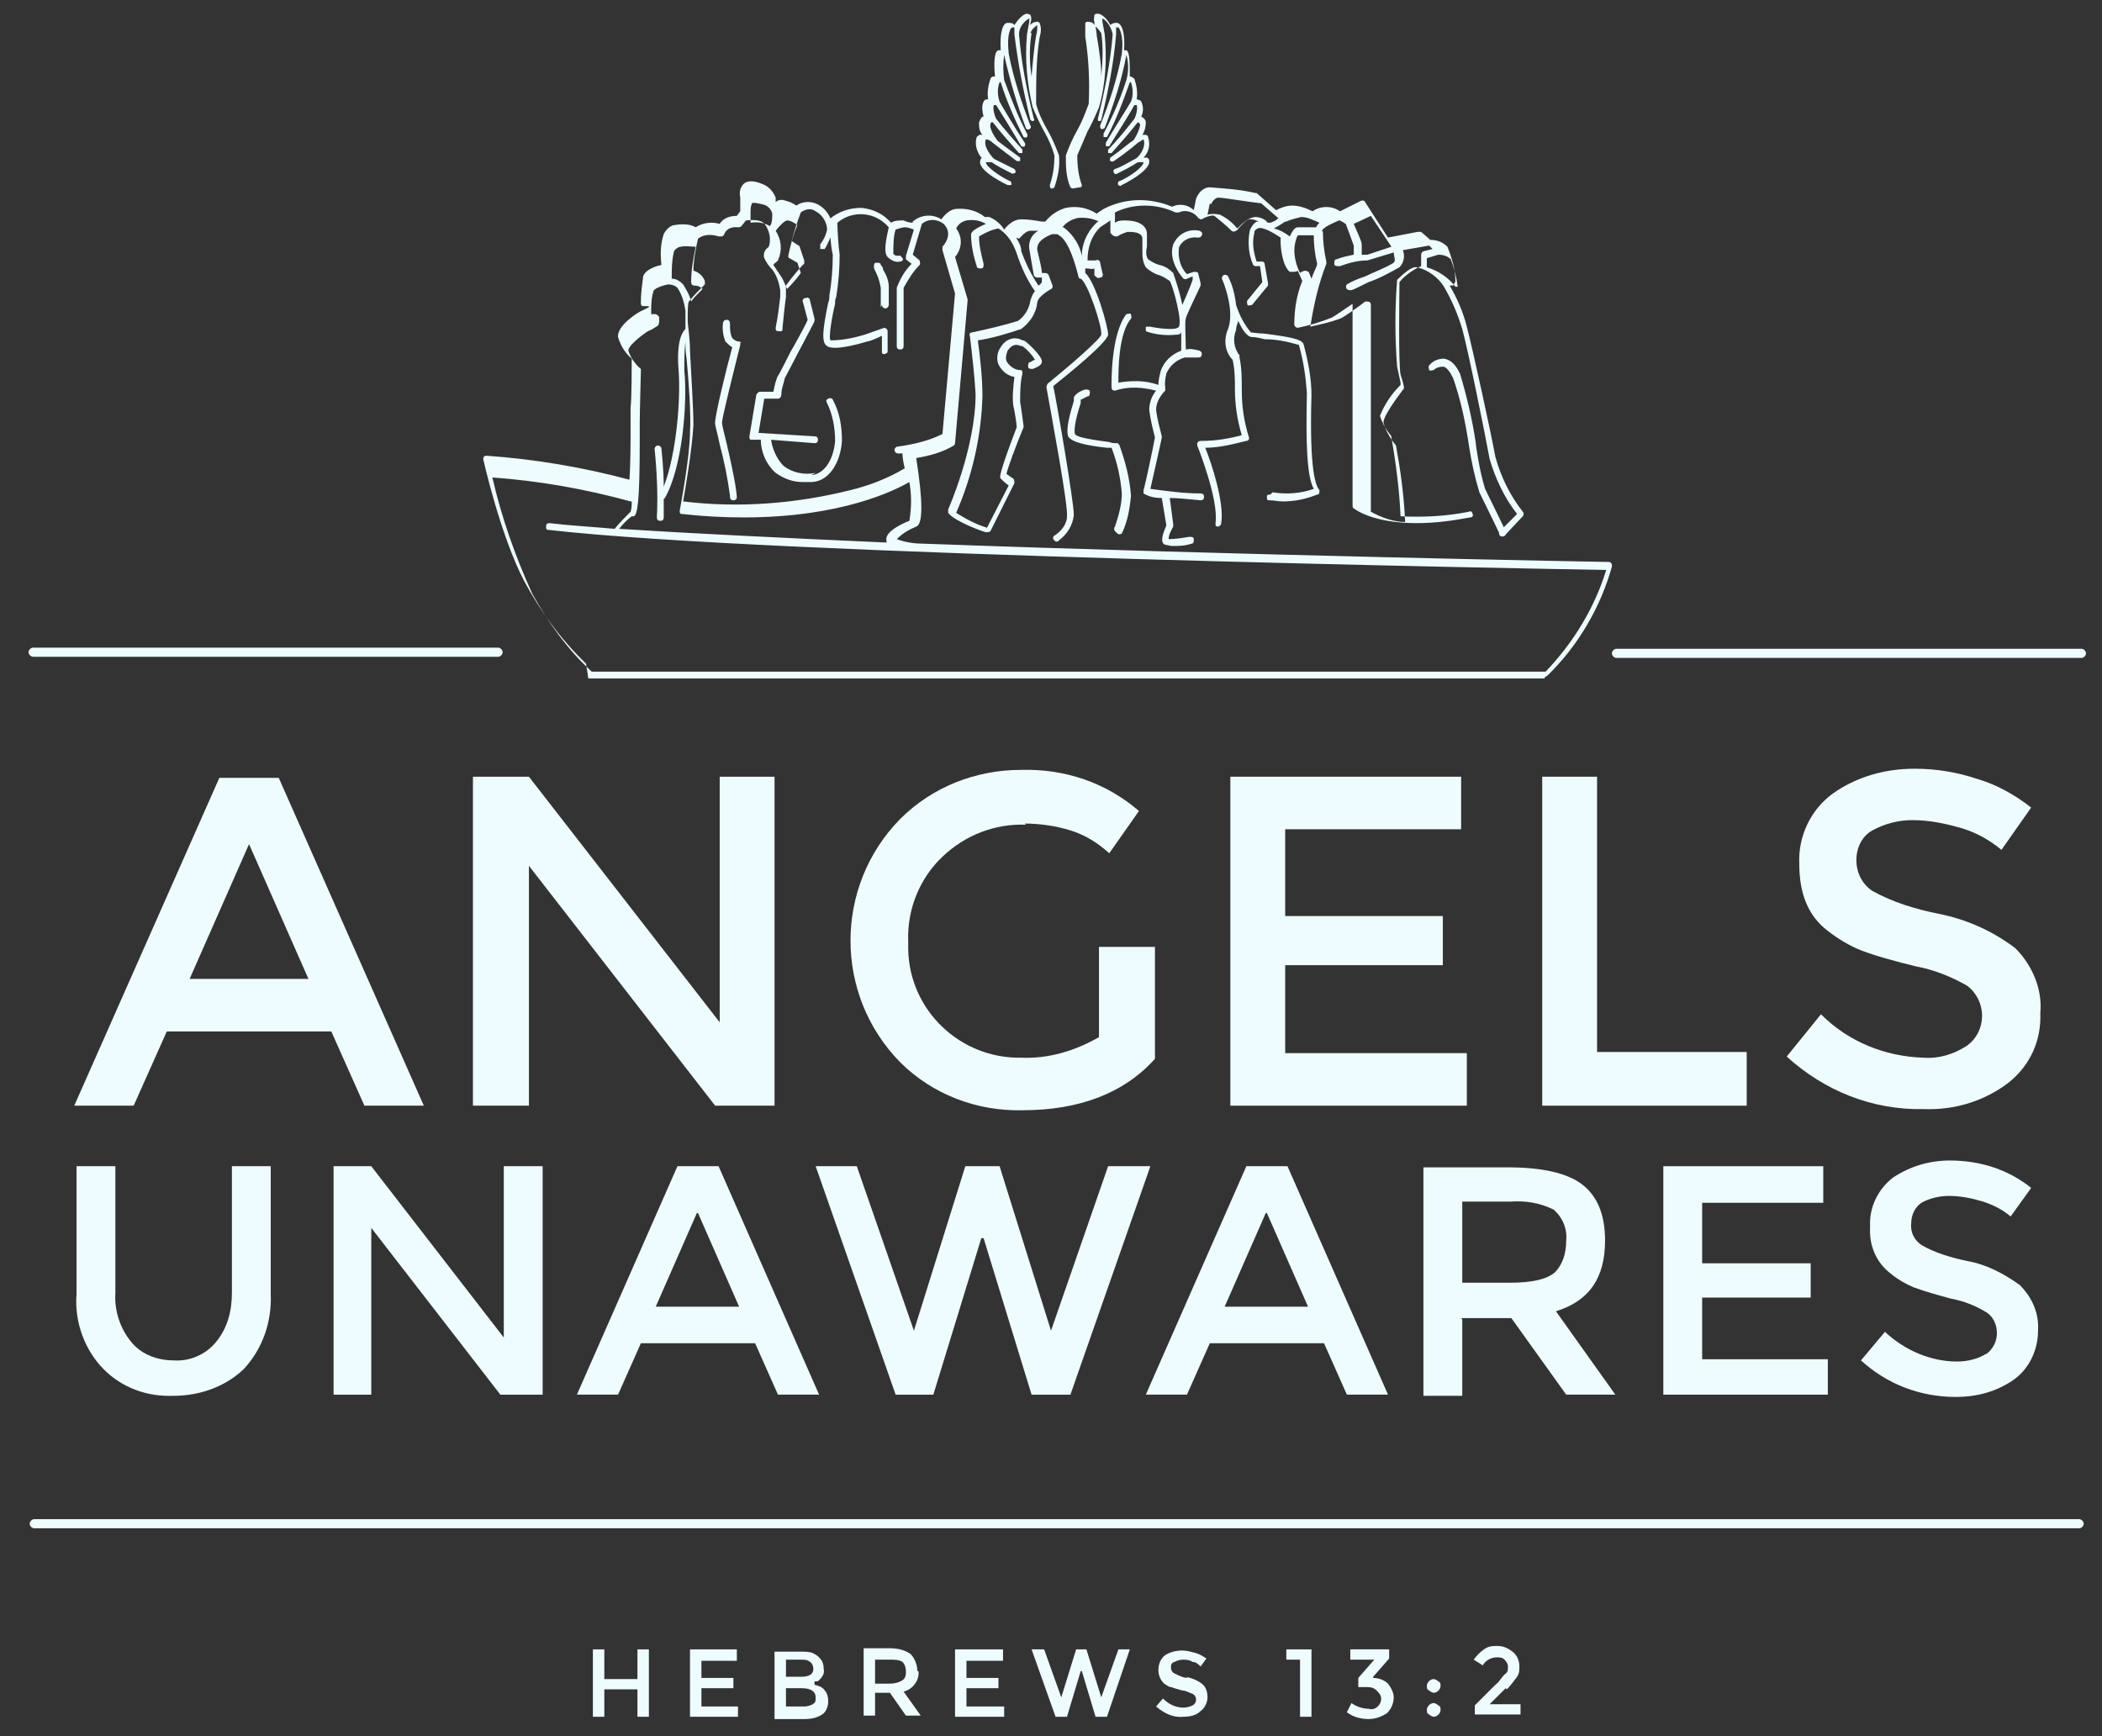 <svg xmlns="http://www.w3.org/2000/svg" viewBox="0 0 184 152"><rect x="0" y="0" width="184" height="152" fill="#333333" stroke="none"/><defs><style>      .cls-1 {        fill: #eefcff;      }    </style></defs><g><g id="_x30_5162a4c-15ec-4fa1-b4f4-4caf09cee478"><g><path class="cls-1" d="M6.7,102.1v11.2c-.2,2.4.7,4.9,2.4,6.6,1.6,1.6,3.8,2.4,6.1,2.3,2.3,0,4.5-.8,6.1-2.3,1.7-1.8,2.5-4.2,2.4-6.6v-11.2h-3.4v11.1c0,1.6-.4,3.1-1.4,4.3-.9,1.1-2.3,1.7-3.7,1.6-1.4,0-2.8-.5-3.7-1.6-1-1.2-1.5-2.8-1.4-4.3v-11.1h-3.4Z"></path><polygon class="cls-1" points="32.5 107.5 43.8 122.1 47.5 122.1 47.5 102.1 44.1 102.1 44.1 117.1 32.5 102.1 29.2 102.1 29.2 122.1 32.5 122.1 32.5 107.5"></polygon><path class="cls-1" d="M56.1,117.6h10l2,4.5h3.6l-8.8-20h-3.6l-8.8,20h3.6l2-4.5ZM61.1,106.2l3.6,8.2h-7.3l3.6-8.2Z"></path><polygon class="cls-1" points="81.7 122.1 85.9 108.4 86.1 108.4 90.3 122.1 93.7 122.1 100.7 102.1 97 102.1 92 116.5 87.5 102.1 84.5 102.1 80 116.5 75 102.1 71.4 102.1 78.4 122.1 81.7 122.1"></polygon><path class="cls-1" d="M105.9,117.6h10l2,4.5h3.6l-8.8-20h-3.6l-8.8,20h3.6l2-4.5ZM110.9,106.2l3.6,8.2h-7.3l3.6-8.2Z"></path><path class="cls-1" d="M127.9,115.4h4.4l4.8,6.7h4.3l-5.2-7.3c2.9-.9,4.3-2.9,4.3-6.2,0-2.3-.7-3.9-2-4.9-1.3-1-3.5-1.5-6.5-1.5h-7.4v20h3.4v-6.7ZM127.9,105.2h4.3c1.3-.1,2.6.1,3.8.7.8.7,1.2,1.7,1.1,2.7,0,1.1-.3,2.1-1,2.8-.7.6-2,.9-3.9.9h-4.2v-7.1Z"></path><polygon class="cls-1" points="145.6 122.1 160 122.1 160 119 149 119 149 113.6 158.5 113.6 158.5 110.6 149 110.6 149 105.3 159.6 105.3 159.6 102.1 145.6 102.1 145.6 122.1"></polygon><path class="cls-1" d="M173.9,118.5c-.8.5-1.7.7-2.6.7-2.3,0-4.6-1-6.3-2.6l-2.1,2.5c2.3,2.1,5.2,3.2,8.3,3.2,1.9,0,3.7-.5,5.2-1.6,1.3-1,2-2.6,2-4.2.1-1.5-.5-2.9-1.6-4-1.4-1-2.9-1.8-4.6-2.1-1.4-.3-2.8-.7-4-1.4-.6-.4-1-1.1-.9-1.9,0-.7.3-1.4.9-1.8.7-.4,1.6-.6,2.4-.6,1,0,2,.2,3,.5.9.3,1.7.7,2.4,1.3l1.8-2.5c-1-.8-2.1-1.4-3.3-1.8-1.2-.4-2.5-.6-3.8-.6-1.8,0-3.5.5-5,1.5-1.3,1-2.1,2.6-2,4.3-.1,1.6.5,3.1,1.8,4.1.6.5,1.3.9,2,1.2,1.1.4,2.2.7,3.3,1,1.1.2,2.1.6,3.1,1.2.6.4.9,1.1.9,1.8,0,.7-.3,1.4-1,1.9Z"></path><path class="cls-1" d="M31.9,96.8h5.2l-12.7-28.7h-5.2l-12.7,28.7h5.2l2.9-6.5h14.4l2.9,6.5ZM16.6,85.7l5.2-11.8,5.2,11.8h-10.4Z"></path><polygon class="cls-1" points="67.8 96.8 67.8 68 63 68 63 89.5 46.3 68 41.4 68 41.4 96.8 46.3 96.8 46.3 75.8 62.6 96.8 67.8 96.8"></polygon><path class="cls-1" d="M89.7,72.1c1.3,0,2.7.2,4,.6,1.3.4,2.4,1.1,3.4,2l2.6-3.7c-2.9-2.5-6.5-3.7-10.3-3.6-4,0-7.8,1.5-10.6,4.3-5.8,5.9-5.8,15.4,0,21.3,2.8,2.8,6.7,4.3,10.7,4.2,5,0,8.9-1.5,11.6-4.5v-9.8h-4.9v7.9c-2.1,1.2-4.4,1.9-6.8,1.8-5.3.1-9.8-4.1-9.9-9.5,0-.2,0-.4,0-.7-.1-2.8,1-5.5,3-7.4,2-1.9,4.6-2.9,7.3-2.8Z"></path><polygon class="cls-1" points="128.4 92.2 112.5 92.2 112.5 84.5 126.3 84.5 126.3 80.2 112.5 80.2 112.5 72.6 127.9 72.6 127.9 68 107.7 68 107.7 96.8 128.4 96.8 128.4 92.2"></polygon><polygon class="cls-1" points="135 68 135 96.8 152.9 96.8 152.9 92.1 139.8 92.1 139.8 68 135 68"></polygon><path class="cls-1" d="M172.1,91.6c-1.1.7-2.4,1.1-3.7,1-3.4-.1-6.6-1.4-9-3.8l-3,3.7c3.3,3,7.5,4.7,12,4.6,2.7.1,5.3-.7,7.4-2.3,1.9-1.5,2.9-3.7,2.8-6.1.2-2.1-.7-4.2-2.2-5.7-2-1.5-4.2-2.5-6.7-3-2-.4-4-1-5.8-2-.9-.6-1.4-1.6-1.4-2.7,0-1.1.5-2.1,1.4-2.6,1.1-.6,2.3-.9,3.5-.9,1.5,0,2.9.3,4.3.7,1.3.4,2.4,1,3.5,1.9l2.6-3.7c-1.4-1.1-3-2-4.7-2.5-1.8-.6-3.6-.9-5.5-.9-2.6,0-5.1.7-7.2,2.2-1.9,1.4-3,3.7-2.9,6.1,0,2.7.8,4.6,2.5,5.9.9.7,1.9,1.3,2.9,1.7,1.6.6,3.2,1,4.8,1.4,1.6.3,3.1.9,4.5,1.7.8.6,1.3,1.6,1.3,2.6,0,1.1-.5,2.1-1.4,2.7Z"></path><polygon class="cls-1" points="55.8 147 52.9 147 52.9 144.4 51.9 144.4 51.9 150.3 52.9 150.3 52.9 147.9 55.8 147.9 55.8 150.3 56.8 150.3 56.8 144.4 55.8 144.4 55.8 147"></polygon><polygon class="cls-1" points="61.4 147.8 64.2 147.8 64.2 146.9 61.4 146.9 61.4 145.4 64.5 145.4 64.5 144.4 60.4 144.4 60.4 150.3 64.6 150.3 64.6 149.4 61.4 149.4 61.4 147.8"></polygon><path class="cls-1" d="M71.3,147.2c.1,0,.2,0,.2,0,0,0,.1,0,.2-.1.3-.3.5-.6.4-1,0-.4-.1-.7-.4-1-.2-.2-.4-.3-.6-.4-.3-.1-.7-.1-1-.1h-2.3v5.9h2.6c.6,0,1.2-.1,1.7-.5.3-.3.4-.7.4-1.1,0-.3-.1-.7-.3-.9-.2-.3-.5-.4-.9-.5ZM68.8,145.3h1.3c.3,0,.6,0,.8.2.2.1.3.4.3.6,0,.5-.4.7-1.1.7h-1.3v-1.5ZM71.2,149.2c-.3.1-.5.2-.8.2h-1.6v-1.6h1.4c.8,0,1.2.3,1.2.8,0,.3,0,.5-.3.6h0Z"></path><path class="cls-1" d="M80.3,146.3c0-.5-.2-1.1-.6-1.5-.6-.4-1.2-.5-1.9-.5h-2.2v5.9h1v-2h1.3l1.4,2h1.3l-1.5-2.1c.8-.2,1.4-1,1.3-1.8ZM77.8,147.4h-1.2v-2.1h1.3c.4,0,.8,0,1.1.2.2.2.3.5.3.8,0,.3,0,.6-.3.8-.3.2-.7.3-1.1.3Z"></path><polygon class="cls-1" points="84.6 147.8 87.4 147.8 87.4 146.9 84.6 146.9 84.6 145.4 87.8 145.4 87.8 144.4 83.6 144.4 83.6 150.3 87.9 150.3 87.9 149.4 84.6 149.4 84.6 147.8"></polygon><polygon class="cls-1" points="96.4 148.6 95.1 144.4 94.2 144.4 92.9 148.6 91.4 144.4 90.3 144.4 92.4 150.3 93.4 150.3 94.6 146.3 94.7 146.3 95.9 150.3 96.9 150.3 98.9 144.4 97.9 144.4 96.4 148.6"></polygon><path class="cls-1" d="M104,146.9c-.4,0-.8-.2-1.2-.4-.2-.1-.3-.3-.3-.5,0-.2,0-.4.3-.5.2-.1.5-.2.7-.2.3,0,.6,0,.9.2.3,0,.5.2.7.4l.5-.7c-.3-.2-.6-.4-1-.5-.4-.1-.7-.2-1.1-.2-.5,0-1,.1-1.5.4-.4.3-.6.8-.6,1.3,0,.5.2.9.5,1.2.2.1.4.3.6.3.3.1.6.2,1,.3.3,0,.6.2.9.3.2.1.3.3.3.5,0,.2-.1.4-.3.5-.2.1-.5.2-.8.2-.7,0-1.3-.3-1.8-.8l-.6.7c.7.6,1.5,1,2.4.9.5,0,1.1-.1,1.5-.5.4-.3.6-.8.6-1.2,0-.4-.1-.9-.5-1.2-.4-.3-.9-.5-1.4-.6Z"></path><polygon class="cls-1" points="112.6 145.3 113.8 145.3 113.8 150.3 114.8 150.3 114.8 144.4 112.6 144.4 112.6 145.3"></polygon><path class="cls-1" d="M120.2,146.8l1.4-1.6v-.8h-3.4v.9h2.1l-1.4,1.6v.8c.2,0,.4,0,.6,0,.4,0,.7,0,1,.3.2.2.4.4.4.7,0,.3-.1.5-.3.7-.2.2-.5.3-.8.2-.5,0-1.1-.2-1.5-.5l-.4.8c.5.4,1.2.6,1.9.6.6,0,1.1-.2,1.6-.5.4-.4.6-.9.6-1.4,0-.4-.2-.8-.5-1.2-.3-.3-.8-.5-1.3-.5Z"></path><path class="cls-1" d="M125.5,149.1c-.3,0-.6.3-.6.6,0,0,0,0,0,0,0,.2,0,.3.2.4.1.1.3.2.4.2.3,0,.6-.3.6-.6,0-.2,0-.3-.2-.4-.1-.1-.3-.2-.4-.2Z"></path><path class="cls-1" d="M125.5,147c-.3,0-.6.3-.6.6,0,0,0,0,0,0,0,.2,0,.3.2.4.1.1.3.2.4.2.3,0,.6-.3.6-.6,0-.2,0-.3-.2-.4-.1-.1-.3-.2-.4-.2Z"></path><path class="cls-1" d="M131.9,147.9c.3-.3.6-.7.9-1.1.2-.3.2-.6.2-.9,0-.5-.2-1-.6-1.3-.4-.3-.8-.5-1.3-.5-.4,0-.8,0-1.2.3-.3.2-.6.5-.9.9l.8.5c.2-.4.7-.7,1.2-.7.3,0,.5,0,.7.2.2.2.3.4.3.6,0,.3,0,.5-.3.7-.3.3-.5.7-.8.9l-1.8,1.8v.8h4v-.9h-2.7l1.4-1.4Z"></path><path class="cls-1" d="M182.1,133H3c-.2,0-.4.2-.4.4,0,.2.2.4.4.4h179c.2,0,.4-.2.4-.4,0-.2-.2-.4-.4-.4Z"></path><path class="cls-1" d="M43.6,57.5c.2,0,.4-.2.4-.4,0-.2-.2-.4-.4-.4H2.9c-.2,0-.4.2-.4.4,0,.2.2.4.4.4h40.7Z"></path><path class="cls-1" d="M182.2,56.8h-40.7c-.2,0-.4.2-.4.4,0,.2.2.4.4.4h40.7c.2,0,.4-.2.4-.4,0-.2-.2-.4-.4-.4Z"></path><path class="cls-1" d="M51.5,59.4c0,0,.1,0,.2,0h83.5c0-.1.1-.2.2-.2,2.7-2.6,4.7-6,5.7-9.6,0-.2,0-.3-.2-.4,0,0,0,0,0,0-.5,0-32.7-.6-60-1.6,0,0,0,0,0,0-.8,0-1.6-.1-2.4-.4.5-.5,1-.8,1.7-1.1.6-.2.6-2.2,0-6,0,0,0,0,0,0,1.2-.2,2.3-.5,3.3-1.1,0,0,.1-.1.1-.2l1.1-12.5s0,0,0-.1l-1.1-3.7c.6-.7.7-1.7.1-2.5.2-.4.5-.6.9-.7.6-.1,1.2,0,1.7.3-.5.2-1,.5-1.1.6,0,0-.2.2-.2.3,0,.9.2,1.9.5,2.8,0,.2.2.2.4.2.2,0,.2-.2.2-.4-.2-.8-.4-1.6-.4-2.4.5-.3,1.1-.6,1.7-.7.8.5,1.3,1.3,1.6,2.2.4,1.2.9,2.3,1.6,3.3-.2.2-.3.5-.4.8-.1.7-.5,1.4-1.1,1.8-1.3.4-2.6.7-4,1-.2,0-.3.2-.2.3.2,1.7.4,3.4.5,5.1,0,4.7-2.4,10.1-2.4,10.1,0,.1,0,.2,0,.3.5.7,2.9,1.6,3.3,1.7.1,0,.3,0,.4-.1l2.1-4.2c0-.1,0-.3-.1-.4-.2-.1-.4-.3-.6-.4.1-.5.8-2.4,1.5-4.1,0,0,0,0,0-.1,0,0-.2-1.6-.3-2.1,0-.8,0-1.7.2-2.5,0-.2,0-.3-.2-.3-.5,0-1-.4-1.2-.8-.1-.3,0-.6.1-.9.5-.7.9-.5,1.2-.4,0,0,.1,0,.1,0,.4.3.8.7,1.1,1.2-.1,0-.2.1-.4.2-.2,0-.2.2-.2.4,0,.2.2.2.4.2h0c.8-.3.8-.5.8-.7,0-.4-1.3-1.7-1.6-1.8,0,0,0,0-.1,0-.7-.4-1.5-.1-1.9.6,0,0,0,0,0,0-.3.4-.4,1-.2,1.5.3.6.8,1,1.4,1.1-.1.8-.2,1.7-.1,2.5.1.4.3,1.6.3,1.9-1.6,4.2-1.5,4.4-1.4,4.5.2.2.4.4.7.6l-1.9,3.7c-1-.3-1.9-.8-2.7-1.3,1.4-3.2,2.2-6.7,2.3-10.2,0-1.7-.2-3.3-.4-4.9,1.3-.2,2.6-.6,3.8-1,.8-.6,1.3-1.4,1.4-2.3,0-.4.7-.9,1.2-1.2.1,0,.2-.2.1-.4l-.3-.8c0-.1-.2-.2-.3-.2h-.3c0-.4-.2-1.1-.4-2-.1-.8.8-1.2,1.3-1.4h0s0,0,0,0c0,0,.2,0,.3,0,0,0,0,0,0,0s0,0,0,0c.1,0,.2,0,.3.1.9.5,1.5,2.8,1.7,3.6,0,0,0,.2.2.2.6.3,1.9,4.2,1.8,4.9-.1.4-2.5,2.5-4.7,4.3,0,0-.1.2-.1.3.5,2.8,1.9,10.3,1.8,11.3,0,.7-.5,1.3-1.1,1.7-.1,0-.2.3,0,.4,0,.1.3.2.4,0,.7-.5,1.2-1.3,1.3-2.2,0-1.2-1.5-9.9-1.8-11.3,1.5-1.2,4.7-3.8,4.8-4.5,0-.7-1.1-4.6-2-5.4,0,0,0-.2,0-.4.3,0,.6.1.8,0v.6c.2.2.3.3.5.2.2,0,.3-.2.2-.4l-.2-.9c0-.2-.2-.3-.4-.2,0,0,0,0,0,0-.2,0-.4,0-.7,0,0-1.1.3-2.1,1.1-2.9,0,0,0,0,0,0l.9-.6v1.1c.2.2.3.3.5.3,0,0,0,0,.1,0,.3-.2.6-.3.9-.4.4,0,1.3,0,1.3.6,0,.3,0,.7,0,1,0,.5,0,1,.3,1.5.3.3.8.6,1.2.7.3.1.6.3.9.5.3.5,1.1,3.5.8,4-.2.4-2.1.1-2.5,0-.1,0-.3,0-.4,0,0,.1,0,.3,0,.4.8.3,1.8.4,2.7.3.1,0,.3,0,.4-.2,0,.5,0,1.1,0,1.6-.8.3-1.5.9-1.8,1.8-.1.4-.2.8-.2,1.2-1.1-.4-2.3-.4-3.5-.2,0-1.1,0-4.3,1.1-5.6.1-.1,0-.3,0-.4-.1-.1-.3,0-.4,0,0,0,0,0,0,0-1.4,1.8-1.3,6.2-1.3,6.4,0,.2.1.3.3.3,0,0,0,0,0,0,1.2-.4,2.4-.3,3.6,0-.4.5-.6,1.1-.6,1.7.1.8.3,1.6.5,2.4-.1.6-.9,4.4-1,4.6,0,0,0,.2,0,.3.5.3,1,.4,1.6.4l.4,2.4c-.3.7-.6,1.5-.1,1.7.2,0,.4.1.6.1.6,0,1.1,0,1.7-.2.2,0,.2-.2.2-.4,0-.2-.2-.2-.4-.2-.6.1-1.2.2-1.8.2,0-.4.2-.7.4-1.1,0,0,0-.1,0-.2l-.3-2.3c.7,0,1.6.1,2.7.2h0c.2,0,.3-.1.3-.3,0-.2-.1-.3-.3-.3-1.5,0-2.9-.2-4.4-.4.2-.9,1-4.4,1-4.5,0,0,0-.1,0-.1-.2-.8-.4-1.5-.5-2.3,0-.6.3-1.2.8-1.7,0,0,0-.2,0-.3,0,0-.1-.3.1-1.2.3-.7.9-1.2,1.6-1.4,0,0,0,0,0,0,.4,0,.8,0,1.2,0,0,0,0,0,0,0,.2,0,.3-.1.3-.3,0-.1,0-.2-.2-.3-.4-.1-.8-.2-1.2-.1,0-1.1-.1-2.5,0-2.7,0-.2.7-1.6,1.3-2.9,0,0,0-.1,0-.2l-.2-.8c0-.2-.2-.2-.4-.2,0,0,0,0,0,0l-.6.2c-.6-.6-.8-1.5-.7-2.3.2-.6.9-1,1.6-.9.2,0,.3,0,.4-.2s0-.3-.2-.4c-1-.2-1.9.3-2.3,1.2-.5,1.5.9,3,.9,3,0,0,.2.1.3,0l.5-.2v.3c-.2.6-.6,1.5-.9,2.2-.2-1-.5-1.9-.8-2.8-.3-.3-.7-.6-1.2-.7-.4-.1-.7-.3-1-.5-.2-.3-.2-.7-.1-1.1,0-.4,0-.7,0-1.1,0-.8-.8-1.2-1.9-1.2-.3,0-.6,0-.9.2v-.9c1.6-.8,3.6-.8,5.3,0,0,0,.2,0,.3,0,.6-.3,1.4,0,1.7.5,0,0,0,0,0,0,0,0,0,0,.2.1,0,0,0,0,0,0,0,0,0,0,.1,0,0,0,0,0,0,0,0,0,0,0,0,0,.3-.2.9-.4,1.1-.3.5.4,1,.8,1.5,1.3.1.1.3.1.4,0,0,0,.2-.1.2-.2.2-.2.8-.9,1.1-.8.2,0,.5.1.7.2,0,0,0,0,.1,0-.1,0-.2,0-.3,0-.3.2-.5.5-.6.8-.2,1-.1,2.1.3,3,0,0,.1.1.2.1h.4c0,0,.2,1.4.2,1.4l-1.3,1.6c-.1.1,0,.3,0,.4.1.1.3,0,.4,0l1.4-1.7c0,0,0-.2,0-.2l-.3-1.7c0-.1-.1-.2-.2-.2h-.5c-.3-.9-.4-1.7-.2-2.5,0-.2.1-.3.3-.4.4-.2,1.4.4,2,.8,0,0,0,0,0,0,0,.1,0,.3,0,.4,0,.3.1,2,.8,2.6,0,0,.1,0,.2,0,.2,0,.4,0,.5-.1l.4.9c-.5,1.2-.7,2.5-.7,3.8,0,.2.2.3.3.3,0,0,0,0,0,0,1-.2,2-.5,3-.9.2-.1,1.2-.8,1.8-1.2,0,2.9,0,15.7,0,17.7,0,0,0,.2.1.2,0,0,1.5,1.3,5.5,1.3,1.6,0,3.1-.2,4.7-.5.2,0,.3-.2.2-.3,0-.2-.2-.3-.3-.2h0c-2,.4-4,.5-6,.4-.1-2.3-.4-4.6-.8-6.9,0,0,0,0,0-.1-.4-.5-.8-1.1-1-1.8.4-1,1-1.9,1.8-2.7,0,0,0-.2,0-.2,0,0-.1-.5-.3-1.4-.2-2.5-.2-5.1,0-7.6.5-.5,1.3-1.2,1.7-1.1,1,.2,1.9.9,2.4,1.7h0s0,0,0,0c.7,1.2,1.2,2.4,1.6,3.7.5,1.8,2,9.2,2.4,11.4.5,1.7,1.3,3.4,2.4,4.8l-1.5,1.5c-.1.1-.1.3,0,.4s.3.1.4,0l1.6-1.7c.1-.1.1-.3,0-.4-1.1-1.4-1.9-3-2.4-4.8-.4-2.2-2-9.5-2.5-11.4-.3-1.2-.8-2.4-1.5-3.6h.3c.1-.2.2-.3.2-.4,0-1-.3-2-.7-3-.4-.4-.9-.6-1.5-.6l-.8-.7c0,0-.2,0-.3,0l-2.6.5-2-3.1c0-.1-.2-.2-.4-.1l-1.8.9c-.7-.5-1.7-.5-2.4,0-.6-.3-1.2-.5-1.8-.5-.5,0-1,.2-1.4.4l-1.7-1.5s0,0-.1,0c-1.3-.3-2.7-.4-4-.5-.6,0-1,.5-1.2,1l-.2,1c-.5-.5-1.3-.6-1.9-.3-1.9-.8-4.1-.8-6,.2h0s0,0,0,0l-.6.4s0,0,0,0c-.8-.5-1.7-.7-2.7-.5-.7.2-1.3.6-1.8,1.2,0,0-.2,0-.3,0-.6-.1-1.2-.2-1.8-.2-.6,0-1.1.4-1.5.9-.3-.5-.8-.9-1.3-1.1-.1,0-.3,0-.4,0-.7-.6-1.7-.8-2.6-.7-.5.1-.9.5-1.2.9-.8-.5-1.8-.4-2.5.2,0,0,0,0,0,.1h0c-.3,0-.6-.1-.8-.2-.4,0-.8,0-1.1.2-.7-.8-1.6-1.2-2.6-1.3-1,0-2,.3-2.8,1,0,0-.1.1,0,.2,0,0,.1,2.2.3,2.9,0,1.2-.1,2.4-.3,3.6,0,.2,0,.4-.1.6-.5,2.4-.6,3.5-.1,3.8.7.5,3.5-.4,3.5-.4.2,0,.9-.3,1.3-.5,0,.6,0,1.2,0,1.3,0,.2,0,.3.2.3,0,0,0,0,0,0,.1,0,.3-.1.3-.2,0-.6,0-1.2,0-1.8,0-.2-.2-.3-.3-.3,0,0,0,0,0,0,0,0-1.4.5-1.7.6-1,.3-2,.5-3,.5-.2-.3.2-2.4.4-3.2,0-.2,0-.4.1-.6.2-1.2.3-2.5.3-3.7,0,0,0,0,0,0-.1-.6-.2-2.3-.2-2.8,1.3-1.1,3.3-1,4.5.4,0,0,0,0,0,0-.2.9-.5,2.2-.1,2.6.3.3.7.5,1.1.4.2,0,.3-.2.2-.3s-.2-.3-.3-.2h0c-.2,0-.4,0-.5-.2,0-.7,0-1.5.2-2.1.3-.1.6-.2.8-.2.3,0,.5.1.8.2l-.7,2.3c0,.1,0,.2,0,.3l.5.4c-.6.6-1,1.3-1.3,2.1,0,.5,0,4.9,0,5.1s.1.3.3.3.3-.1.3-.3h0c0-1.6,0-4.7,0-5.1.4-.7.8-1.4,1.4-2,.1-.1,0-.3,0-.4l-.6-.5.8-2.7c.6-.5,1.4-.4,1.9,0,.9.9,0,1.9-.1,2,0,0,0,.2,0,.3l1.1,3.8-1.1,12.3c-1.2.6-2.5.9-3.9,1.1-.2,0-.3.2-.3.3,0,.1.1.3.3.3,0,0,0,0,0,0,0,0,.2,0,.4,0,0,.4.1.9.2,1.3-1.5.9-3.1,1.5-4.7,1.9-4.8,1.2-9.8,1.6-14.7,1,.2-1.1.8-4.7.9-6.7,0-1.5-.2-4.4-.3-6.5,0-1.2-.2-2.2-.2-2.6,0,0,0,0,0-.1,0-.7,0-1.4.1-1.6.4-.5.9-1,1.4-1.5,0,0,0-.2,0-.3-.2-.5-.6-.8-1-.9,0-.9.2-1.9.4-2.8.5-.4,1.2-.4,1.8-.2,0,0,.2,0,.3,0,0,0,.2-.1.2-.2,0,0,.2-.7,1.2-.6.1,0,.2,0,.3-.1l.4-.5c.3,0,1.3-.2,1.7.4.4.6.5,1.3.3,1.9,0,0,0,0-.1.1-.3.2-.4.6-.3.9.2.4.4.7.7,1,.4.5.6,1.2.7,1.8v.6c-.1.8-.2,1.7-.4,2.7,0,.2,0,.3.3.3s.3,0,.3-.3c0,0,0,0,0,0,.1-1,.2-2,.3-2.7v-.6c0-.1,0-.2,0-.4.5-.7,1.5-1.9,1.6-1.9,0,0,0-.2,0-.3l-.4-1.2c0,0,0-.1-.1-.1l-.6-.4c.2-.8.5-1.7.8-2.5.4-.3.9-.4,1.3-.1.6.3,1,1,1,1.6-.1.5-.3.9-.6,1.3,0,.1,0,.3,0,.4.1,0,.3,0,.4,0h0c.3-.5.5-1,.7-1.6,0-.9-.4-1.8-1.3-2.3-.6-.3-1.3-.3-1.9.1-.4-.3-.8-.4-1.2-.5-.2,0-.4,0-.6.2,0-.1,0-.3,0-.4-.2-.5-.6-1-1.2-1.2-.7-.3-1.3-.3-1.6,0-.3.3-.4.7-.3,1.2v1.2s-.3.4-.3.4c-.6,0-1.2.2-1.5.7-.7-.2-1.5-.1-2.1.3-.5-.3-1.2-.3-1.8-.2-.4,0-.8.4-1,.8-.3.9-.3,1.8-.2,2.7-.5.1-1.4.4-1.6,1-.1.8-.2,1.5-.2,2.3,0,.1,0,.3.2.3h.5c0,0,0,.1,0,.1-.2.1-.4.2-.6.3-.3.1-2.2,1.3-2.1,2.3.2.7.6,1.4,1.2,1.9,0,.6,0,3.5-.1,4.3,0,.3,0,.9,0,1.7,0,1.1,0,3.2-.1,4.6-4.1-1.1-8.3-1.8-12.5-2.1-.2,0-.3.1-.3.3,0,0,0,0,0,0,0,0,1.5,6.7,3.6,10.7,1.4,2.6,3.2,5.1,5.4,7.2ZM114.3,23.7c-.2,0-.4.1-.5.2-.3-.6-.5-1.3-.5-2,0-.4.1-.9.3-1.3.5,0,.9,0,1.4,0,0,.8.1,1.7.3,2.5,0,.2-.3.7-.5,1.3l-.2-.5c0-.1-.2-.2-.4-.2ZM127,22.7c.3.8.5,1.6.6,2.4h-.2c-.6-.8-1.5-1.4-2.5-1.7v-.8s1-.3,1-.3c.4,0,.8.1,1.1.4h0ZM120,18.9l1.8,2.7-2.1.7c-.2,0-.3,0-.5,0,0-.3,0-.6,0-.9,0-.3-.5-1.3-.7-1.8l1.5-.7ZM115.7,20.3c0-.4,1.1-.8,1.5-1,0,0,0,0,0,0,.2,0,.4.2.6.3.2.5.6,1.6.7,1.9,0,.3,0,.5,0,.8,0,0,0,0,0,0-.5.1-1,.2-1.5.4,0,0,0,0,0,0-.2,0-.2.2-.2.4,0,.2.2.2.4.2h0s0,0,.1,0c.8-.3,1.6-.5,2.4-.5,0,0,0,0,0,0l2.3-.7c0,.3.2.7,0,.9-.8.5-1.7.8-2.5,1.2-.6.2-1.1.4-1.6.7-.1.1-.1.3,0,.4,0,0,.1.1.2.1,0,0,.1,0,.2,0,.1,0,.9-.4,1.5-.7.9-.3,1.8-.8,2.7-1.3.4-.4.5-1,.3-1.5l2.3-.4.3.3-.8.2c-.1,0-.2.2-.2.3v1c-.7.3-1.4.8-1.9,1.4,0,0,0,.1,0,.2,0,.7-.1,7,.1,7.9.2.6.3,1,.3,1.2-.6.8-1.8,2.4-1.8,3,.2.7.6,1.4,1.1,2,.4,2.2.7,4.4.8,6.7-1,0-2.1-.4-3-.9,0-2.7,0-17.9,0-18.1,0-.2-.1-.3-.3-.3,0,0-.1,0-.2,0-.5.4-1.9,1.4-2.2,1.5-.8.3-1.7.5-2.6.7.3-1.9.7-3.7,1.4-5.5,0,0,0-.1,0-.2-.2-.9-.3-1.8-.3-2.7h0ZM112.6,19.4c.4-.2.9-.3,1.3-.4.6,0,1.1.3,1.6.5-.1.1-.2.2-.3.4-.5,0-1.1,0-1.6,0-.3,0-.5.4-.7.8-.4-.3-.9-.6-1.4-.7.4-.2.7-.4,1-.6h0ZM106,17.9s.2-.5.6-.6c.5,0,2.8.4,3.8.5l1.5,1.3c-.2.2-.4.3-.7.4-.2,0-.3,0-.4-.2-.3-.2-.6-.3-.9-.3-.5,0-1.1.5-1.6,1-.4-.5-.9-.9-1.5-1.2-.4-.1-.8-.1-1.1,0l.2-1ZM94.2,19.1c.7-.1,1.4,0,2,.3h-.1c-.9.8-1.4,1.9-1.4,3-.2-1-.8-1.9-1.6-2.5,0,0,0,0-.1,0,.3-.4.8-.7,1.3-.8ZM89.2,20.9c.2-.2.6-.7,1-.7.2,0,.5,0,.7,0-.6.3-.9,1-.8,1.6.2,1.2.4,2.3.4,2.3,0,.1.2.2.3.2h.4v.4c0,0-.1.2-.3.3-.6-.9-1.1-1.9-1.5-3,0-.4-.2-.8-.4-1.1,0,0,0,0,0-.1ZM67.9,23c0,0,.1-.1.2-.2.4-.9.3-1.8-.2-2.6,0,0,0,0,0,0,.3-.4.8-.9,1-.9.3,0,.6.2.9.4-.4.9-.6,1.8-.8,2.7,0,0,0,.2.1.2l.7.4.3.9c-.2.3-.7.9-1.2,1.4-.2-.4-.3-.8-.6-1.2-.2-.3-.4-.6-.6-.9,0,0,.1-.2.2-.2ZM65.8,17.8c.2-.1.5,0,1,.1.4.1.7.4.8.8,0,.4,0,.8-.2,1.1-.5-.3-1.1-.4-1.7-.3v-1s0,0,0,0c0,0,0-.5.1-.6ZM59,22c.1-.2.4-.4.6-.4.4-.1.9,0,1.3,0-.2,1-.4,2-.4,3.1,0,.2.1.3.3.3.3,0,.5.1.7.3-.5.5-.8.8-1,1.1-.1-.5-.4-1-.7-1.5-.3-.3-.6-.5-1-.5,0-.8,0-1.6.2-2.4h0ZM55.5,45.2c.3-.2.5-1.2.5-6.6,0-.8,0-1.4,0-1.6,0-1,.1-4.3.1-4.5,0,0,0-.2,0-.2-.5-.4-.9-1-1.1-1.6,0-.5,1.4-1.5,1.7-1.7.3-.1.6-.3.9-.5,0,0,.1-.2.1-.3v-.4c0-.1-.1-.2-.3-.3h-.4c0-.7,0-1.4.2-2,0-.2.7-.5,1.3-.6.3,0,.6.1.8.3.4.6.6,1.3.7,2,0,0,0,0,0,0,0,.4,0,1.2,0,1.6-.3.3-.8,1.1-.6,3.6.2,2.6-.2,7.4-1.3,10.2,0-1.6-.2-3.2-.2-3.3,0-.2-.2-.3-.3-.3-.2,0-.3.2-.3.3,0,0,0,0,0,0,.2,2,.3,4,.2,6,0,.2.1.3.3.3h0c.2,0,.3-.1.3-.3,0-.5,0-1.1,0-1.6,0,0,0,0,.1-.1,1.5-2.6,2-8.2,1.7-11.2,0-.8,0-1.7.1-2.5,0,.4,0,.9.1,1.5.2,2.1.4,5,.3,6.4,0,2.2-.9,6.9-.9,6.9,0,.2,0,.3.2.3,0,0,0,0,0,0,1.8.2,3.6.3,5.4.3,8.6,0,13.3-2.4,14.5-3.1.2,1.1.2,2.2,0,3.4-.3.1-2.2.9-2,1.7,0,0,0,.1,0,.2-8.9-.4-17.2-.8-23.4-1.2.3-.4.7-.8,1.1-1.1h0ZM55.3,43.9c0,.3,0,.6-.1.9-.5.5-1,1-1.4,1.5-2.2-.2-4.1-.3-5.7-.5-.2,0-.3.1-.3.3,0,.2,0,.3.3.3,19.2,2.2,86.7,3.4,92.5,3.5-1,3.3-2.9,6.4-5.3,8.9H51.8c-2.1-1.9-3.8-4.3-5.2-6.8-1.5-3.3-2.7-6.7-3.5-10.2,4.1.3,8.1,1,12.1,2.1h0Z"></path><path class="cls-1" d="M64.9,30c0,0-.1-.1-.2-.1-.2,0-.4-.1-.6-.3-.2-.4-.2-.8-.2-1.2,0-.2,0-.3-.2-.4-.2,0-.3,0-.4.2-.1.6,0,1.2.2,1.7.2.2.4.4.6.5-.5,1.8-1.6,6.3-1.5,6.7,0,.2.2.8.4,1.8.4,1.5.7,3,.9,4.5,0,.2,0,.3.2.4.2,0,.3,0,.4-.2h0c0-.3-.1-1.4-.9-4.8-.2-.8-.4-1.6-.4-1.8,0-.4,1-4.4,1.6-6.8,0,0,0-.2,0-.2Z"></path><path class="cls-1" d="M71.4,41.4c-1,.2-2,0-2.8-.6-.6-.6-1-1.5-1.1-2.3l3.8.3h0c.2,0,.3-.1.3-.3,0-.2-.1-.3-.3-.3l-4.9-.3.5-3h1.2c.2,0,.3-.2.3-.4,0-.5.2-.9.3-1.4,0,0,.8-1.5,1.1-2.1.3-.6,1.5-2.8,1.5-2.9,0,0,0-.1,0-.2l-.4-1.6c0-.2-.2-.3-.4-.2-.2,0-.3.2-.2.4l.4,1.5c-.2.5-1.2,2.3-1.5,2.8-.3.6-1,2-1.1,2.1-.2.4-.3.9-.4,1.4h-1.2c-.1,0-.3.2-.3.3l-.6,3.6c0,.2,0,.3.2.3,0,0,0,0,0,0h.8c0,1.1.5,2.2,1.3,2.9.7.5,1.5.8,2.3.8.3,0,.6,0,.9,0,1.6-.1,2.5-1.9,2.6-3.6,0-1.3-.2-2.5-.8-3.6,0-.1-.2-.2-.4-.1s-.2.2-.1.4c0,0,0,0,0,0,.5,1,.7,2.2.7,3.3-.1,1.4-.8,2.9-2.1,3Z"></path><path class="cls-1" d="M77.2,26.7c0,.1.1.3.3.3,0,0,0,0,0,0,.2,0,.3-.2.3-.3,0,0,0,0,0,0,0-.2,0-.5,0-.7,0-.3,0-.6,0-.9,0-.5-.2-1-.5-1.5,0-.2-.1-.3-.2-.4,0-.2-.2-.2-.4-.2-.2,0-.2.2-.2.4,0,.1.1.3.2.5.2.4.3.8.4,1.3,0,.3,0,.5,0,.8,0,.3,0,.6,0,.9Z"></path><path class="cls-1" d="M97.8,46.7c.1.1.3.1.4,0,0,0,0,0,0,0,.5-1,.7-2.2.8-3.3-.1-1.5-.5-3-1-4.4,0,0-.1-.2-.2-.2-.2,0-.5,0-.7-.1-2.3-.3-2.9-.5-3-.7-.1-.3,0-1.2.5-2.7,0-.1,0-.3,0-.3.2-.1.4-.2.6-.3.2,0,.2-.2.2-.4,0-.2-.2-.2-.4-.2-.4.1-.9.4-1,.7,0,0,0,.1,0,.3-.4,1.3-.7,2.5-.5,3.1.3.5,1.5.8,3.4,1,.2,0,.3,0,.4,0,.5,1.3.8,2.7.9,4,0,1-.3,2-.6,2.9-.1.1-.1.3,0,.4,0,0,0,0,0,0Z"></path><path class="cls-1" d="M111.2,43.3c-.2,0-.3,0-.3.2,0,.2,0,.3.2.3.4,0,.8.1,1.2.1,1,0,2-.2,3-.6.2,0,.2-.2.2-.4,0,0,0,0,0,0-.3-.3-.9-1.6-.7-8.3,0-1.5-.3-3-.7-4.5-.2-.4-1.1-.6-3.5-.9-.5,0-1-.1-1.1-.1-.6-.7-1-1.5-1.3-2.4-.1-.9-.3-1.7-.7-2.5,0-.1-.3-.2-.4-.1-.1,0-.2.3-.1.4.1.2,1.1,2.7.5,4.3-.4.9-.3,2,.4,2.7.2.9.2,1.7.2,2.6,0,1.3.2,2.7.6,4-1.1.3-2.3.5-3.5.5-.2,0-.3,0-.4.2,0,0,0,.1,0,.2,0,0,1.9,4.7,1.6,6.8,0,.2,0,.3.2.3,0,0,0,0,0,0,.1,0,.3-.1.3-.3.3-1.8-.9-5.4-1.4-6.6,1.2,0,2.4-.3,3.6-.6.2,0,.3-.2.2-.4,0,0,0,0,0,0-.4-1.3-.6-2.6-.6-4,0-1,0-2-.2-2.9,0,0,0-.1,0-.2-.5-.6-.6-1.5-.3-2.2,0-.3.1-.5.2-.8.3.7.7,1.3,1.1,1.4.4,0,.8.1,1.2.2,1,0,2,.2,3,.5.4,1.4.6,2.8.7,4.2-.1,4.5,0,7.3.6,8.4-1.1.4-2.4.5-3.6.3Z"></path><path class="cls-1" d="M129.2,38.9c-.3-2.1-.8-4.2-1.4-6.2-.4-.8-.8-1.2-1.4-1.3-.5,0-1,.2-1.3.6-.1.1,0,.3,0,.4.1.1.3,0,.4,0,.2-.2.5-.3.8-.3.3,0,.6.4.9,1,.7,2,1.1,4,1.4,6,.2,1.3.5,2.7.9,4,.6,1.2,1.8,3.7,1.8,3.7,0,.1.3.2.4.1.1,0,.2-.3.1-.4,0,0-1.2-2.5-1.8-3.7-.4-1.3-.6-2.5-.8-3.8Z"></path><path class="cls-1" d="M86,13.8c-.1,0-.2.2-.2.3-.2.9,2.4,2.1,2.4,2.1,0,0,.2,0,.3,0s0-.2,0-.3c-.9-.4-2.2-1.3-2.2-1.7,0,0,0,0,0,0,.2,0,.3,0,.5,0,.6.4,1.2.7,1.8,1,.1,0,.2,0,.3-.1,0-.1,0-.2-.1-.3-.6-.3-1.2-.6-1.8-.9,0,0-1-1-.7-1.7.2,0,.4.1.6.3,0,0,.9.7,2.1,1.6,0,0,.2,0,.3,0,0,0,0-.2,0-.3-1.1-.8-1.9-1.4-2-1.5-.3-.4-.7-1.1-.6-1.4,0-.2.1-.2.2-.2.7.9,1.5,1.8,2.3,2.7,0,0,.2,0,.3,0,0,0,0-.2,0-.3-.8-.9-1.6-1.8-2.3-2.7-.2-.4-.3-1-.2-1.2,0,0,.1,0,.2,0,.2.3,1.5,2.4,2.2,3.6,0,0,.2.1.3,0,0,0,.1-.2,0-.3-.8-1.2-2.1-3.4-2.2-3.6-.2-.6-.2-1.2,0-1.7,0,0,0,0,.1,0,.5,1.6,1.2,3.2,2,4.8,0,0,.2.1.3,0,0,0,.1-.2,0-.3-.8-1.5-1.4-3.1-2-4.7h0c-.1-.7-.1-1.5,0-2.2,0,0,0,0,0,0,.5,2.2,1.1,4.3,1.9,6.4,0,.1.2.2.3.1.1,0,.2-.2.1-.3-.8-2.1-1.5-4.2-1.9-6.3-.2-1.8.2-2.3.3-2.3,0,0,.1,0,.2,0v.6c.3,2.5.8,5.1,1.4,7.5,0,0,.1.1.2.1,0,0,0,0,0,0,.1,0,.2-.1.1-.2-.6-2.4-1.1-4.9-1.3-7.4,0-.6.4-1.1.9-1.4,0,.1,0,.2,0,.3l-.2,1.1s0,0,0,0c-.2,2.2,0,4.3.5,6.4,0,0,0,0,0,0,.3.7.6,1.4,1,2.1.4.7.7,1.4.9,2.1,0,.9-.1,1.7-.4,2.6,0,.1,0,.2.1.3.1,0,.2,0,.3-.1.3-.9.5-1.8.4-2.8-.3-.8-.6-1.5-1-2.2-.4-.7-.8-1.5-1-2.3,0-2,0-3.9.3-5.8.1-.4.2-.8,0-1.3,0,0-.1-.1-.2-.1-.2,0-.5.1-.6.3v-.2c.1-.2.1-.5,0-.7,0,0-.2-.1-.3-.1-.3,0-.8.5-1.1,1-.1-.2-.4-.2-.6-.2-.4,0-.7.8-.6,2.4,0,0-.1,0-.2,0-.4.1-.4,1.3-.3,2.3,0,0,0,0-.1,0-.1,0-.2,0-.3.2-.2.6-.3,1.2-.2,1.8-.2,0-.3,0-.4.2-.2.4-.1.9,0,1.3-.2,0-.3.3-.4.5,0,.4,0,.8.3,1.1,0,0-.1,0-.2,0-.1,0-.2.1-.3.2-.2.6,0,1.3.4,1.8,0,0-.2,0-.3,0ZM90.2,2.9c.1-.3.3-.5.6-.7,0,.3,0,.6-.1.9-.2,1.2-.3,2.4-.4,3.6-.2-1.3-.2-2.6,0-3.8Z"></path><path class="cls-1" d="M94.5,16.4c.1,0,.2,0,.2-.2,0,0,0,0,0,0-.3-.8-.4-1.7-.4-2.6.3-.7.6-1.4.9-2.1.4-.7.7-1.4,1-2.1,0,0,0,0,0,0,.6-2.1.7-4.3.5-6.4,0,0,0,0,0,0l-.2-1.1c0,0,0-.2,0-.3.5.3.8.9.9,1.4-.2,2.5-.7,5-1.3,7.4,0,.1,0,.2.1.2,0,0,0,0,0,0,0,0,.2,0,.2-.1.6-2.5,1.1-5,1.3-7.5v-.6c.1,0,.2,0,.2,0,0,0,.5.5.3,2.3-.4,2.2-1.1,4.3-1.9,6.3,0,.1,0,.2.1.3.1,0,.2,0,.3-.1.8-2.1,1.5-4.2,1.9-6.4,0,0,0,0,0,0,.2.7.2,1.5,0,2.2h0c-.5,1.6-1.2,3.2-2,4.7,0,0,0,.2,0,.3,0,0,.2,0,.3,0,.8-1.5,1.4-3.1,2-4.8,0,0,0,0,.1,0,.2.6.2,1.2,0,1.7-.1.2-1.5,2.4-2.2,3.6,0,0,0,.2,0,.3,0,0,0,0,0,0,0,0,0,0,.1,0,0,0,.1,0,.2,0,.7-1.1,2-3.2,2.2-3.6,0,0,.2,0,.2,0,.1.2,0,.8-.2,1.2-.7.9-1.5,1.9-2.3,2.7,0,0,0,.2,0,.3,0,0,.2,0,.3,0,.8-.9,1.6-1.8,2.3-2.7,0,0,.1,0,.2.2,0,.3-.3,1-.6,1.4-.1,0-1,.8-2,1.5,0,0-.1.2,0,.3,0,0,.2.1.3,0,1.2-.8,2.1-1.6,2.1-1.6.2-.1.3-.2.5-.3.3.8-.6,1.7-.7,1.7-.6.3-1.2.7-1.8.9-.1,0-.2.2-.1.3,0,.1.2.2.3.1.6-.3,1.2-.6,1.8-1,.2,0,.3,0,.5,0,0,0,0,0,0,0,0,.4-1.2,1.3-2.2,1.7,0,0-.1.2,0,.3s.2.1.3,0c0,0,2.5-1.2,2.4-2.1,0-.1,0-.2-.2-.3,0,0-.2,0-.3,0,.5-.5.6-1.2.4-1.8,0-.1-.1-.2-.3-.2,0,0-.1,0-.2,0,.2-.3.3-.7.3-1.1,0-.2-.2-.4-.4-.5.2-.4.2-.9,0-1.3,0-.1-.3-.2-.4-.2.1-.6,0-1.2-.2-1.8,0,0-.1-.1-.3-.2,0,0,0,0-.1,0,0-1,0-2.2-.3-2.3,0,0-.1,0-.2,0,.1-1.6-.2-2.3-.6-2.4-.2,0-.4,0-.6.2-.3-.6-.8-1-1.1-1-.1,0-.2,0-.3.1,0,.2-.1.4,0,.6v.3c-.1-.2-.3-.3-.6-.3,0,0-.1,0-.2.1,0,.4,0,.8,0,1.2.3,1.9.4,3.9.3,5.9-.3.8-.6,1.6-1,2.3-.4.7-.7,1.4-1,2.2,0,.9,0,1.9.4,2.8,0,0,.1.1.2.1ZM95.8,2.2c.2.2.4.4.6.7.2,1.3.1,2.6,0,3.8,0-1.2-.2-2.4-.4-3.6,0-.3-.1-.6-.1-.9h0Z"></path></g></g></g></svg>